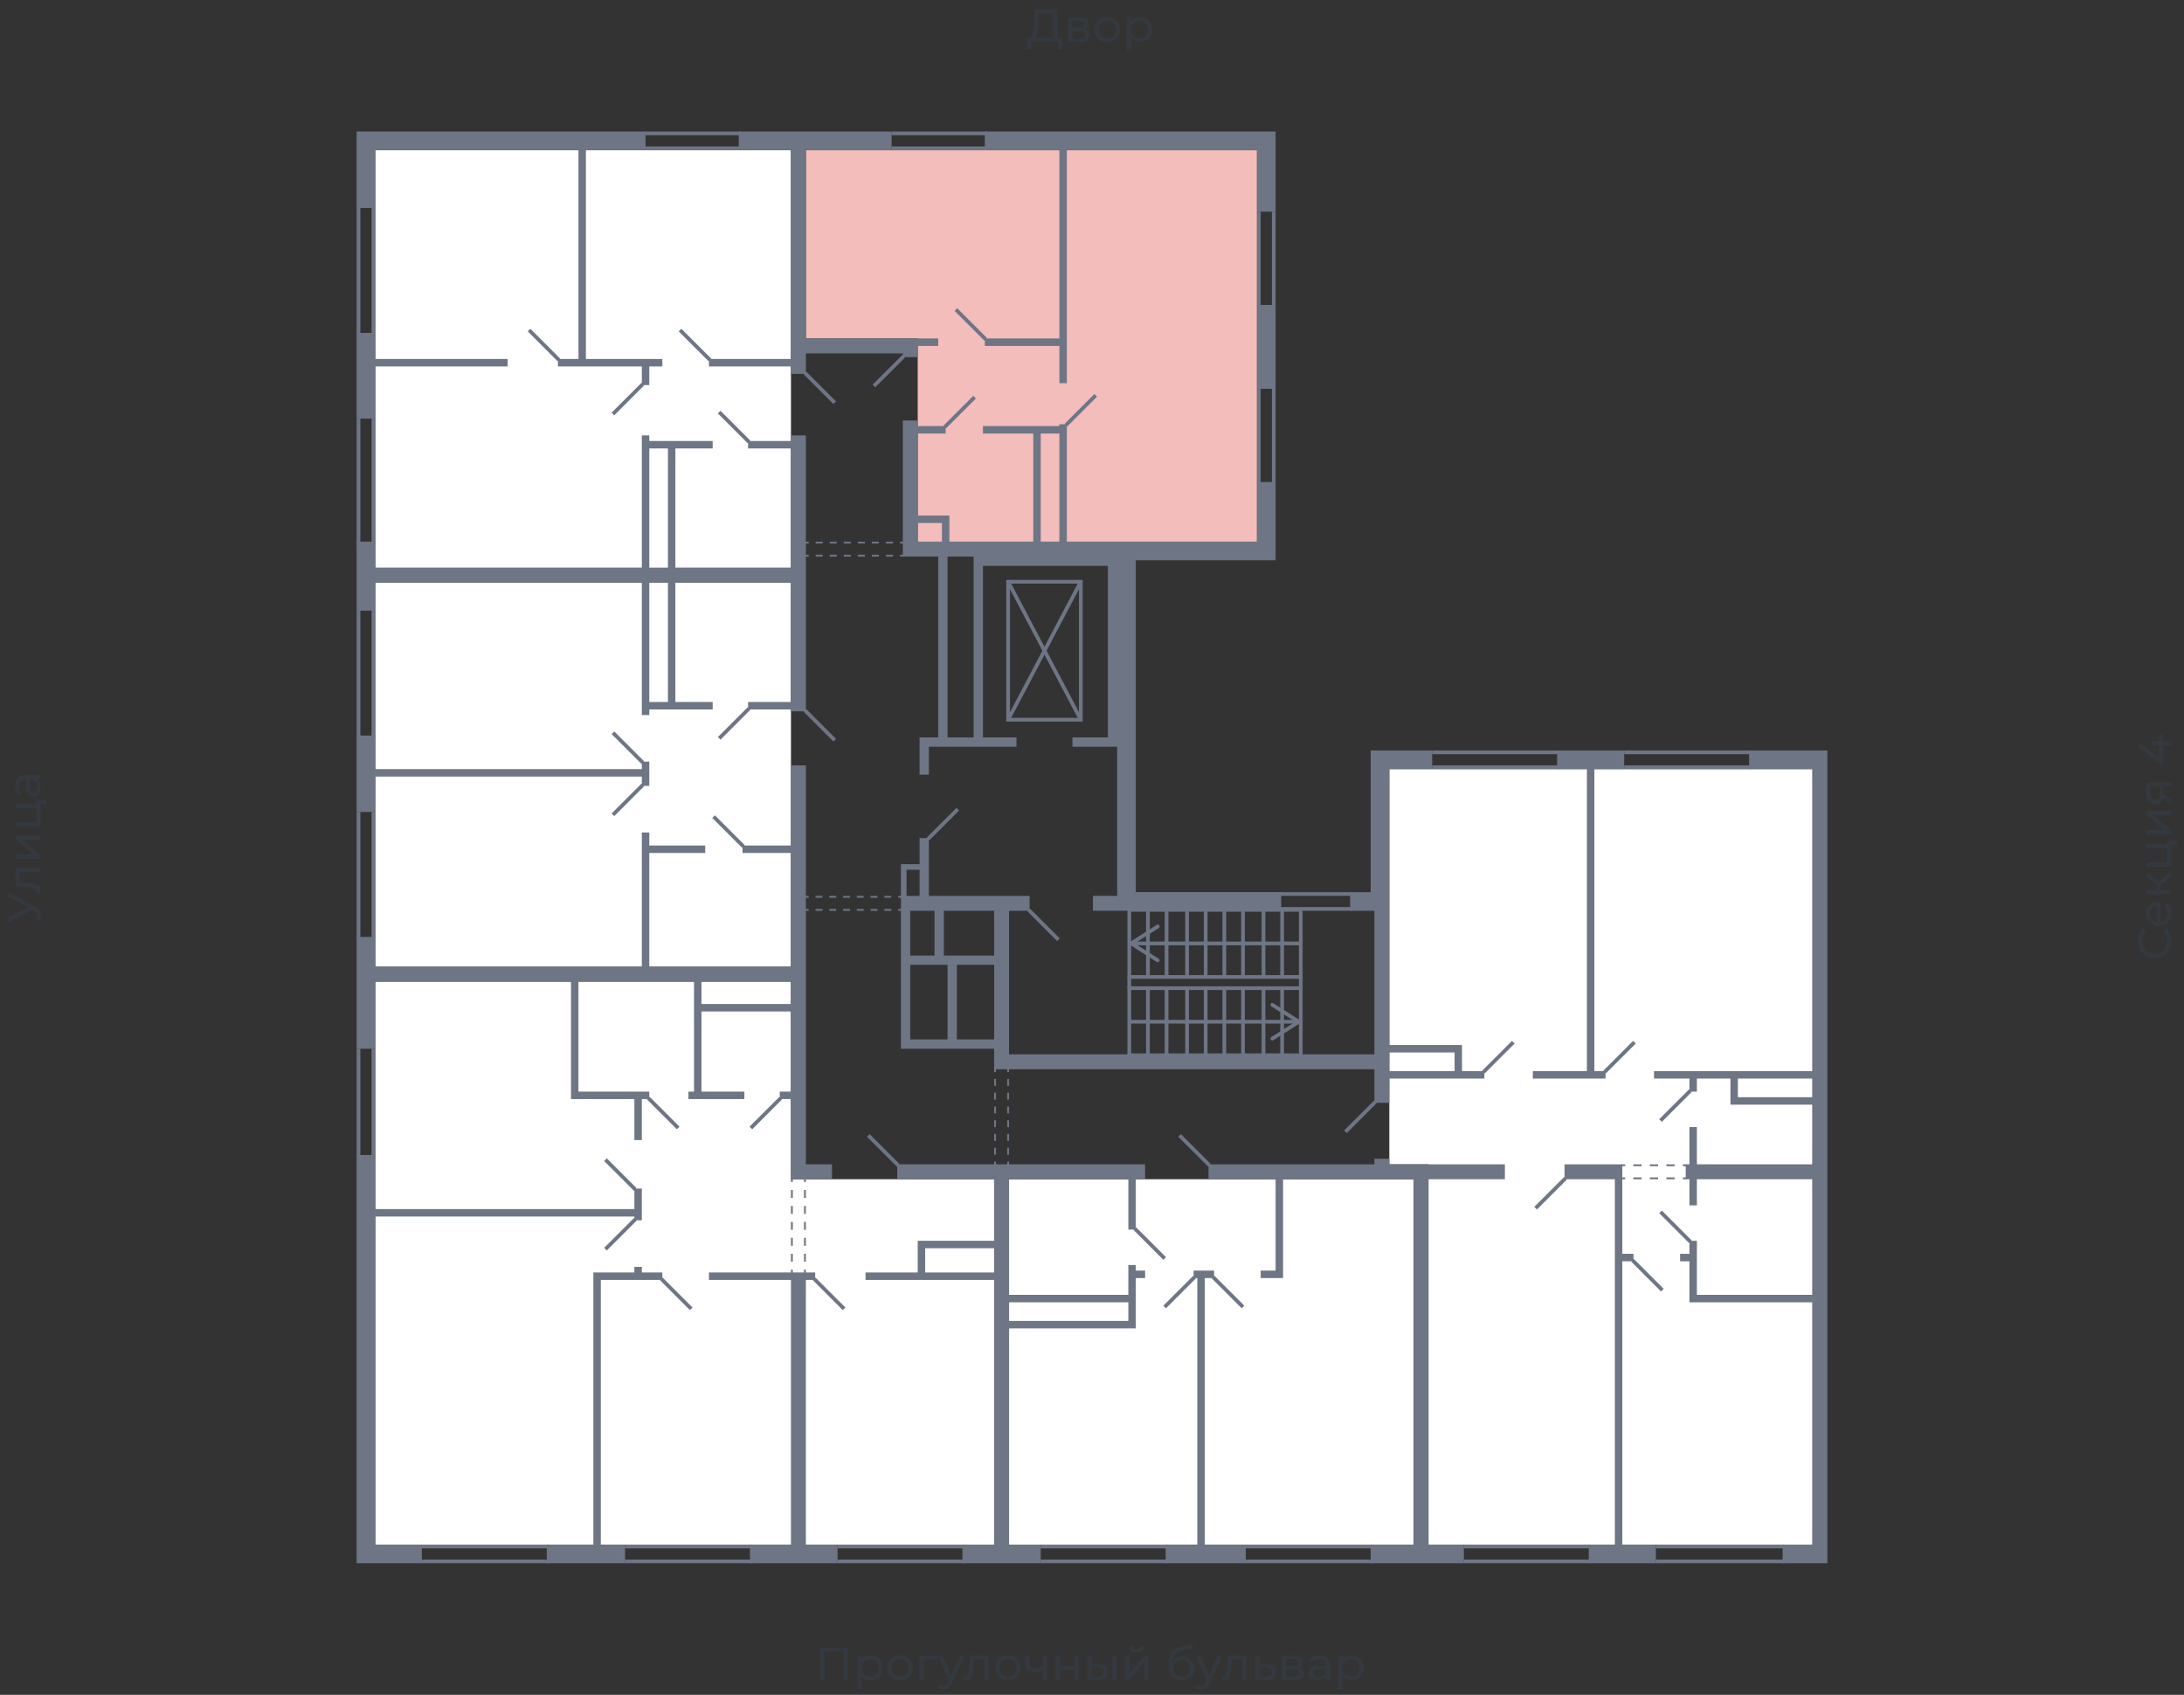 <svg xmlns="http://www.w3.org/2000/svg" width="656" height="509" viewBox="0 0 656 509">
  <rect x="0" y="0" width="656" height="509" fill="#333333" stroke="none"/>
  <title>1-2-2_5s_2-9fl</title>
  <g id="Слой_2" data-name="Слой 2">
    <g id="_1-2-2_5s_2-9fl" data-name="1-2-2_5s_2-9fl">
      <rect width="656" height="509" fill="none"/>
      <g id="hover">
        <polygon id="_1-2-2_5s_2-9fl_1" data-name="1-2-2_5s_2-9fl_1" points="417.303 230.984 544.4 230.984 544.4 463.901 429.061 463.901 429.061 349.682 417.303 349.682 417.303 230.984" fill="white"/>
        <polygon id="_1-2-2_5s_2-9fl_2" data-name="1-2-2_5s_2-9fl_2" points="303.085 354.161 345.637 354.161 424.582 354.161 424.582 463.901 303.085 463.901 303.085 354.161" fill="white"/>
        <polygon id="_1-2-2_5s_2-9fl_3" data-name="1-2-2_5s_2-9fl_3" points="298.605 354.161 298.605 463.901 112.72 463.901 112.72 294.813 237.577 294.813 237.577 354.161 298.605 354.161" fill="white"/>
        <polygon id="_1-2-2_5s_2-9fl_4" data-name="1-2-2_5s_2-9fl_4" points="112.72 290.333 237.577 290.333 237.577 229.865 237.577 174.995 112.72 174.995 112.72 290.333" fill="white"/>
        <polygon id="_1-2-2_5s_2-9fl_5" data-name="1-2-2_5s_2-9fl_5" points="112.72 170.516 237.577 170.516 237.577 131.323 237.577 45.099 112.72 45.099 112.72 170.516" fill="white"/>
        <polygon id="_1-2-2_5s_2-9fl_6" data-name="1-2-2_5s_2-9fl_6" points="377.551 162.677 377.551 45.099 242.056 45.099 242.056 101.648 275.65 101.648 275.65 162.677 377.551 162.677" fill="#F2BDBB"/>
      </g>
      <g id="o">
        <g>
          <line x1="406.105" y1="272.977" x2="384.27" y2="272.977" fill="none" stroke="#6e7584" stroke-miterlimit="10" stroke-width="1.12"/>
          <line x1="406.105" y1="268.497" x2="384.27" y2="268.497" fill="none" stroke="#6e7584" stroke-miterlimit="10" stroke-width="1.12"/>
        </g>
        <g>
          <line x1="497.368" y1="464.461" x2="536.001" y2="464.461" fill="none" stroke="#6e7584" stroke-miterlimit="10" stroke-width="1.12"/>
          <line x1="497.368" y1="468.94" x2="536.001" y2="468.94" fill="none" stroke="#6e7584" stroke-miterlimit="10" stroke-width="1.12"/>
          <line x1="439.699" y1="464.461" x2="477.772" y2="464.461" fill="none" stroke="#6e7584" stroke-miterlimit="10" stroke-width="1.12"/>
          <line x1="439.699" y1="468.94" x2="477.772" y2="468.94" fill="none" stroke="#6e7584" stroke-miterlimit="10" stroke-width="1.12"/>
          <line x1="487.85" y1="230.424" x2="525.923" y2="230.424" fill="none" stroke="#6e7584" stroke-miterlimit="10" stroke-width="1.12"/>
          <line x1="487.85" y1="225.945" x2="525.923" y2="225.945" fill="none" stroke="#6e7584" stroke-miterlimit="10" stroke-width="1.12"/>
          <line x1="430.181" y1="230.424" x2="468.254" y2="230.424" fill="none" stroke="#6e7584" stroke-miterlimit="10" stroke-width="1.12"/>
          <line x1="430.181" y1="225.945" x2="468.254" y2="225.945" fill="none" stroke="#6e7584" stroke-miterlimit="10" stroke-width="1.12"/>
          <line x1="350.676" y1="464.461" x2="312.603" y2="464.461" fill="none" stroke="#6e7584" stroke-miterlimit="10" stroke-width="1.12"/>
          <line x1="350.676" y1="468.94" x2="312.603" y2="468.94" fill="none" stroke="#6e7584" stroke-miterlimit="10" stroke-width="1.12"/>
          <line x1="412.264" y1="464.461" x2="374.191" y2="464.461" fill="none" stroke="#6e7584" stroke-miterlimit="10" stroke-width="1.12"/>
          <line x1="412.264" y1="468.94" x2="374.191" y2="468.94" fill="none" stroke="#6e7584" stroke-miterlimit="10" stroke-width="1.12"/>
          <line x1="112.16" y1="314.969" x2="112.16" y2="347.443" fill="none" stroke="#6e7584" stroke-miterlimit="10" stroke-width="1.12"/>
          <line x1="107.681" y1="314.969" x2="107.681" y2="347.443" fill="none" stroke="#6e7584" stroke-miterlimit="10" stroke-width="1.12"/>
          <line x1="187.746" y1="464.461" x2="225.819" y2="464.461" fill="none" stroke="#6e7584" stroke-miterlimit="10" stroke-width="1.12"/>
          <line x1="187.746" y1="468.94" x2="225.819" y2="468.94" fill="none" stroke="#6e7584" stroke-miterlimit="10" stroke-width="1.12"/>
          <line x1="126.717" y1="464.461" x2="164.79" y2="464.461" fill="none" stroke="#6e7584" stroke-miterlimit="10" stroke-width="1.12"/>
          <line x1="126.717" y1="468.94" x2="164.79" y2="468.94" fill="none" stroke="#6e7584" stroke-miterlimit="10" stroke-width="1.12"/>
          <line x1="289.647" y1="464.461" x2="251.574" y2="464.461" fill="none" stroke="#6e7584" stroke-miterlimit="10" stroke-width="1.12"/>
          <line x1="289.647" y1="468.94" x2="251.574" y2="468.94" fill="none" stroke="#6e7584" stroke-miterlimit="10" stroke-width="1.12"/>
          <line x1="112.16" y1="221.466" x2="112.16" y2="183.393" fill="none" stroke="#6e7584" stroke-miterlimit="10" stroke-width="1.12"/>
          <line x1="107.681" y1="221.466" x2="107.681" y2="183.393" fill="none" stroke="#6e7584" stroke-miterlimit="10" stroke-width="1.12"/>
          <line x1="112.16" y1="281.935" x2="112.16" y2="243.862" fill="none" stroke="#6e7584" stroke-miterlimit="10" stroke-width="1.12"/>
          <line x1="107.681" y1="281.935" x2="107.681" y2="243.862" fill="none" stroke="#6e7584" stroke-miterlimit="10" stroke-width="1.12"/>
          <line x1="222.46" y1="44.539" x2="193.905" y2="44.539" fill="none" stroke="#6e7584" stroke-miterlimit="10" stroke-width="1.12"/>
          <line x1="222.46" y1="40.06" x2="193.905" y2="40.06" fill="none" stroke="#6e7584" stroke-miterlimit="10" stroke-width="1.12"/>
          <line x1="112.16" y1="125.724" x2="112.16" y2="163.797" fill="none" stroke="#6e7584" stroke-miterlimit="10" stroke-width="1.12"/>
          <line x1="107.681" y1="125.724" x2="107.681" y2="163.797" fill="none" stroke="#6e7584" stroke-miterlimit="10" stroke-width="1.12"/>
          <line x1="112.16" y1="62.456" x2="112.16" y2="100.529" fill="none" stroke="#6e7584" stroke-miterlimit="10" stroke-width="1.12"/>
          <line x1="107.681" y1="62.456" x2="107.681" y2="100.529" fill="none" stroke="#6e7584" stroke-miterlimit="10" stroke-width="1.12"/>
          <line x1="378.111" y1="116.766" x2="378.111" y2="145.32" fill="none" stroke="#6e7584" stroke-miterlimit="10" stroke-width="1.12"/>
          <line x1="382.59" y1="116.766" x2="382.59" y2="145.32" fill="none" stroke="#6e7584" stroke-miterlimit="10" stroke-width="1.12"/>
          <line x1="378.111" y1="63.576" x2="378.111" y2="92.13" fill="none" stroke="#6e7584" stroke-miterlimit="10" stroke-width="1.12"/>
          <line x1="382.59" y1="63.576" x2="382.59" y2="92.13" fill="none" stroke="#6e7584" stroke-miterlimit="10" stroke-width="1.12"/>
          <line x1="267.811" y1="44.539" x2="296.366" y2="44.539" fill="none" stroke="#6e7584" stroke-miterlimit="10" stroke-width="1.12"/>
          <line x1="267.811" y1="40.06" x2="296.366" y2="40.06" fill="none" stroke="#6e7584" stroke-miterlimit="10" stroke-width="1.12"/>
        </g>
      </g>
      <g id="d">
        <g>
          <g>
            <rect x="339.198" y="296.772" width="51.51" height="20.156" fill="none" stroke="#6e7584" stroke-miterlimit="10" stroke-width="1.12"/>
            <line x1="385.109" y1="316.928" x2="385.109" y2="296.772" fill="none" stroke="#6e7584" stroke-miterlimit="10" stroke-width="1.12"/>
            <line x1="379.51" y1="316.928" x2="379.51" y2="296.772" fill="none" stroke="#6e7584" stroke-miterlimit="10" stroke-width="1.12"/>
            <line x1="373.352" y1="316.928" x2="373.352" y2="296.772" fill="none" stroke="#6e7584" stroke-miterlimit="10" stroke-width="1.12"/>
            <line x1="367.753" y1="316.928" x2="367.753" y2="296.772" fill="none" stroke="#6e7584" stroke-miterlimit="10" stroke-width="1.12"/>
            <line x1="362.154" y1="316.928" x2="362.154" y2="296.772" fill="none" stroke="#6e7584" stroke-miterlimit="10" stroke-width="1.12"/>
            <line x1="356.555" y1="316.928" x2="356.555" y2="296.772" fill="none" stroke="#6e7584" stroke-miterlimit="10" stroke-width="1.12"/>
            <line x1="350.396" y1="316.928" x2="350.396" y2="296.772" fill="none" stroke="#6e7584" stroke-miterlimit="10" stroke-width="1.12"/>
            <line x1="344.797" y1="316.928" x2="344.797" y2="296.772" fill="none" stroke="#6e7584" stroke-miterlimit="10" stroke-width="1.12"/>
            <g>
              <line x1="339.198" y1="306.85" x2="389.362" y2="306.85" fill="none" stroke="#6e7584" stroke-miterlimit="10" stroke-width="1.12"/>
              <path d="M381.708,312.225a.56.56,0,0,1,.173-.773l7.225-4.6-7.225-4.6a.56.56,0,1,1,.6-.945l7.966,5.074a.56.56,0,0,1,0,.945l-7.966,5.074a.564.564,0,0,1-.775-.172Z" fill="#6e7584"/>
            </g>
          </g>
          <g>
            <rect x="339.198" y="273.257" width="51.51" height="20.156" fill="none" stroke="#6e7584" stroke-miterlimit="10" stroke-width="1.12"/>
            <line x1="385.109" y1="293.413" x2="385.109" y2="273.257" fill="none" stroke="#6e7584" stroke-miterlimit="10" stroke-width="1.12"/>
            <line x1="379.51" y1="293.413" x2="379.51" y2="273.257" fill="none" stroke="#6e7584" stroke-miterlimit="10" stroke-width="1.12"/>
            <line x1="373.352" y1="293.413" x2="373.352" y2="273.257" fill="none" stroke="#6e7584" stroke-miterlimit="10" stroke-width="1.12"/>
            <line x1="367.753" y1="293.413" x2="367.753" y2="273.257" fill="none" stroke="#6e7584" stroke-miterlimit="10" stroke-width="1.12"/>
            <line x1="362.154" y1="293.413" x2="362.154" y2="273.257" fill="none" stroke="#6e7584" stroke-miterlimit="10" stroke-width="1.12"/>
            <line x1="356.555" y1="293.413" x2="356.555" y2="273.257" fill="none" stroke="#6e7584" stroke-miterlimit="10" stroke-width="1.12"/>
            <line x1="350.396" y1="293.413" x2="350.396" y2="273.257" fill="none" stroke="#6e7584" stroke-miterlimit="10" stroke-width="1.12"/>
            <line x1="344.797" y1="293.413" x2="344.797" y2="273.257" fill="none" stroke="#6e7584" stroke-miterlimit="10" stroke-width="1.12"/>
            <g>
              <line x1="340.544" y1="283.335" x2="390.708" y2="283.335" fill="none" stroke="#6e7584" stroke-miterlimit="10" stroke-width="1.12"/>
              <path d="M348.2,288.709a.561.561,0,0,0-.173-.773l-7.225-4.6,7.225-4.6a.56.56,0,1,0-.6-.945l-7.967,5.074a.56.56,0,0,0,0,.945l7.967,5.074a.56.56,0,0,0,.774-.172Z" fill="#6e7584"/>
            </g>
          </g>
          <line x1="339.198" y1="296.772" x2="339.198" y2="293.413" fill="none" stroke="#6e7584" stroke-miterlimit="10" stroke-width="1.12"/>
          <line x1="390.708" y1="296.772" x2="390.708" y2="293.413" fill="none" stroke="#6e7584" stroke-miterlimit="10" stroke-width="1.12"/>
          <rect x="302.805" y="174.715" width="21.836" height="41.432" fill="none" stroke="#6e7584" stroke-miterlimit="10" stroke-width="1.12"/>
          <line x1="302.805" y1="216.147" x2="324.641" y2="174.715" fill="none" stroke="#6e7584" stroke-miterlimit="10" stroke-width="1.12"/>
          <line x1="302.805" y1="174.715" x2="324.641" y2="216.147" fill="none" stroke="#6e7584" stroke-miterlimit="10" stroke-width="1.12"/>
          <g>
            <line x1="241.776" y1="269.337" x2="242.896" y2="269.337" fill="none" stroke="#6e7584" stroke-miterlimit="10" stroke-width="0.56"/>
            <line x1="244.963" y1="269.337" x2="268.737" y2="269.337" fill="none" stroke="#6e7584" stroke-miterlimit="10" stroke-width="0.56" stroke-dasharray="2.067 2.067"/>
            <line x1="269.771" y1="269.337" x2="270.891" y2="269.337" fill="none" stroke="#6e7584" stroke-miterlimit="10" stroke-width="0.56"/>
          </g>
          <g>
            <line x1="241.776" y1="273.257" x2="242.896" y2="273.257" fill="none" stroke="#6e7584" stroke-miterlimit="10" stroke-width="0.56"/>
            <line x1="244.963" y1="273.257" x2="268.737" y2="273.257" fill="none" stroke="#6e7584" stroke-miterlimit="10" stroke-width="0.56" stroke-dasharray="2.067 2.067"/>
            <line x1="269.771" y1="273.257" x2="270.891" y2="273.257" fill="none" stroke="#6e7584" stroke-miterlimit="10" stroke-width="0.56"/>
          </g>
          <g>
            <line x1="298.885" y1="349.962" x2="298.885" y2="348.842" fill="none" stroke="#6e7584" stroke-miterlimit="10" stroke-width="0.56"/>
            <line x1="298.885" y1="346.775" x2="298.885" y2="323.001" fill="none" stroke="#6e7584" stroke-miterlimit="10" stroke-width="0.56" stroke-dasharray="2.067 2.067"/>
            <line x1="298.885" y1="321.967" x2="298.885" y2="320.848" fill="none" stroke="#6e7584" stroke-miterlimit="10" stroke-width="0.56"/>
          </g>
          <g>
            <line x1="302.805" y1="349.962" x2="302.805" y2="348.842" fill="none" stroke="#6e7584" stroke-miterlimit="10" stroke-width="0.56"/>
            <line x1="302.805" y1="346.775" x2="302.805" y2="323.001" fill="none" stroke="#6e7584" stroke-miterlimit="10" stroke-width="0.56" stroke-dasharray="2.067 2.067"/>
            <line x1="302.805" y1="321.967" x2="302.805" y2="320.848" fill="none" stroke="#6e7584" stroke-miterlimit="10" stroke-width="0.56"/>
          </g>
          <g>
            <line x1="241.776" y1="162.957" x2="242.896" y2="162.957" fill="none" stroke="#6e7584" stroke-miterlimit="10" stroke-width="0.56"/>
            <line x1="245.006" y1="162.957" x2="269.276" y2="162.957" fill="none" stroke="#6e7584" stroke-miterlimit="10" stroke-width="0.56" stroke-dasharray="2.11 2.11"/>
            <line x1="270.331" y1="162.957" x2="271.451" y2="162.957" fill="none" stroke="#6e7584" stroke-miterlimit="10" stroke-width="0.56"/>
          </g>
          <g>
            <line x1="241.776" y1="166.876" x2="242.896" y2="166.876" fill="none" stroke="#6e7584" stroke-miterlimit="10" stroke-width="0.56"/>
            <line x1="245.006" y1="166.876" x2="269.276" y2="166.876" fill="none" stroke="#6e7584" stroke-miterlimit="10" stroke-width="0.56" stroke-dasharray="2.11 2.11"/>
            <line x1="270.331" y1="166.876" x2="271.451" y2="166.876" fill="none" stroke="#6e7584" stroke-miterlimit="10" stroke-width="0.56"/>
          </g>
          <line x1="308.964" y1="273.257" x2="317.922" y2="282.215" fill="none" stroke="#6e7584" stroke-miterlimit="10" stroke-width="1.12"/>
          <line x1="287.687" y1="243.022" x2="278.729" y2="251.98" fill="none" stroke="#6e7584" stroke-miterlimit="10" stroke-width="1.12"/>
        </g>
        <g>
          <line x1="470.214" y1="353.882" x2="461.255" y2="362.84" fill="none" stroke="#6e7584" stroke-miterlimit="10" stroke-width="1.12"/>
          <line x1="490.37" y1="378.517" x2="499.328" y2="387.475" fill="none" stroke="#6e7584" stroke-miterlimit="10" stroke-width="1.12"/>
          <line x1="481.971" y1="321.967" x2="490.93" y2="313.009" fill="none" stroke="#6e7584" stroke-miterlimit="10" stroke-width="1.12"/>
          <line x1="445.578" y1="321.967" x2="454.536" y2="313.009" fill="none" stroke="#6e7584" stroke-miterlimit="10" stroke-width="1.12"/>
          <line x1="498.768" y1="336.525" x2="507.727" y2="327.566" fill="none" stroke="#6e7584" stroke-miterlimit="10" stroke-width="1.12"/>
          <line x1="498.768" y1="363.96" x2="507.727" y2="372.918" fill="none" stroke="#6e7584" stroke-miterlimit="10" stroke-width="1.12"/>
          <line x1="413.104" y1="330.926" x2="404.146" y2="339.884" fill="none" stroke="#6e7584" stroke-miterlimit="10" stroke-width="1.12"/>
          <g>
            <line x1="487.01" y1="349.962" x2="488.13" y2="349.962" fill="none" stroke="#6e7584" stroke-miterlimit="10" stroke-width="0.56"/>
            <line x1="490.61" y1="349.962" x2="504.247" y2="349.962" fill="none" stroke="#6e7584" stroke-miterlimit="10" stroke-width="0.56" stroke-dasharray="2.48 2.48"/>
            <line x1="505.487" y1="349.962" x2="506.607" y2="349.962" fill="none" stroke="#6e7584" stroke-miterlimit="10" stroke-width="0.56"/>
          </g>
          <g>
            <line x1="487.01" y1="353.882" x2="488.13" y2="353.882" fill="none" stroke="#6e7584" stroke-miterlimit="10" stroke-width="0.56"/>
            <line x1="490.61" y1="353.882" x2="504.247" y2="353.882" fill="none" stroke="#6e7584" stroke-miterlimit="10" stroke-width="0.56" stroke-dasharray="2.48 2.48"/>
            <line x1="505.487" y1="353.882" x2="506.607" y2="353.882" fill="none" stroke="#6e7584" stroke-miterlimit="10" stroke-width="0.56"/>
          </g>
          <line x1="349.836" y1="377.957" x2="340.878" y2="368.999" fill="none" stroke="#6e7584" stroke-miterlimit="10" stroke-width="1.12"/>
          <line x1="373.352" y1="392.514" x2="364.393" y2="383.556" fill="none" stroke="#6e7584" stroke-miterlimit="10" stroke-width="1.12"/>
          <line x1="354.315" y1="341.004" x2="363.273" y2="349.962" fill="none" stroke="#6e7584" stroke-miterlimit="10" stroke-width="1.12"/>
          <line x1="358.794" y1="383.556" x2="349.836" y2="392.514" fill="none" stroke="#6e7584" stroke-miterlimit="10" stroke-width="1.12"/>
          <line x1="207.622" y1="393.074" x2="198.664" y2="384.116" fill="none" stroke="#6e7584" stroke-miterlimit="10" stroke-width="1.12"/>
          <line x1="203.703" y1="338.764" x2="194.745" y2="329.806" fill="none" stroke="#6e7584" stroke-miterlimit="10" stroke-width="1.12"/>
          <line x1="225.539" y1="338.764" x2="234.497" y2="329.806" fill="none" stroke="#6e7584" stroke-miterlimit="10" stroke-width="1.12"/>
          <line x1="190.826" y1="366.199" x2="181.867" y2="375.158" fill="none" stroke="#6e7584" stroke-miterlimit="10" stroke-width="1.12"/>
          <line x1="190.826" y1="357.241" x2="181.867" y2="348.283" fill="none" stroke="#6e7584" stroke-miterlimit="10" stroke-width="1.12"/>
          <line x1="269.771" y1="349.962" x2="260.812" y2="341.004" fill="none" stroke="#6e7584" stroke-miterlimit="10" stroke-width="1.12"/>
          <line x1="244.576" y1="384.116" x2="253.534" y2="393.074" fill="none" stroke="#6e7584" stroke-miterlimit="10" stroke-width="1.12"/>
          <g>
            <line x1="237.857" y1="382.436" x2="237.857" y2="381.316" fill="none" stroke="#6e7584" stroke-miterlimit="10" stroke-width="0.56"/>
            <line x1="237.857" y1="378.924" x2="237.857" y2="356.197" fill="none" stroke="#6e7584" stroke-miterlimit="10" stroke-width="0.56" stroke-dasharray="2.392 2.392"/>
            <line x1="237.857" y1="355.001" x2="237.857" y2="353.882" fill="none" stroke="#6e7584" stroke-miterlimit="10" stroke-width="0.56"/>
          </g>
          <g>
            <line x1="241.776" y1="382.436" x2="241.776" y2="381.316" fill="none" stroke="#6e7584" stroke-miterlimit="10" stroke-width="0.56"/>
            <line x1="241.776" y1="378.924" x2="241.776" y2="356.197" fill="none" stroke="#6e7584" stroke-miterlimit="10" stroke-width="0.56" stroke-dasharray="2.392 2.392"/>
            <line x1="241.776" y1="355.001" x2="241.776" y2="353.882" fill="none" stroke="#6e7584" stroke-miterlimit="10" stroke-width="0.56"/>
          </g>
          <line x1="216.021" y1="221.746" x2="224.979" y2="212.788" fill="none" stroke="#6e7584" stroke-miterlimit="10" stroke-width="1.12"/>
          <line x1="214.341" y1="245.262" x2="223.299" y2="254.22" fill="none" stroke="#6e7584" stroke-miterlimit="10" stroke-width="1.12"/>
          <line x1="184.107" y1="244.702" x2="193.065" y2="235.743" fill="none" stroke="#6e7584" stroke-miterlimit="10" stroke-width="1.12"/>
          <line x1="250.734" y1="222.306" x2="241.776" y2="213.348" fill="none" stroke="#6e7584" stroke-miterlimit="10" stroke-width="1.12"/>
          <line x1="193.065" y1="229.025" x2="184.107" y2="220.066" fill="none" stroke="#6e7584" stroke-miterlimit="10" stroke-width="1.12"/>
          <line x1="216.021" y1="123.764" x2="224.979" y2="132.723" fill="none" stroke="#6e7584" stroke-miterlimit="10" stroke-width="1.12"/>
          <line x1="204.263" y1="99.129" x2="213.221" y2="108.087" fill="none" stroke="#6e7584" stroke-miterlimit="10" stroke-width="1.12"/>
          <line x1="158.911" y1="99.129" x2="167.87" y2="108.087" fill="none" stroke="#6e7584" stroke-miterlimit="10" stroke-width="1.12"/>
          <line x1="250.734" y1="120.965" x2="241.776" y2="112.007" fill="none" stroke="#6e7584" stroke-miterlimit="10" stroke-width="1.12"/>
          <line x1="193.065" y1="115.366" x2="184.107" y2="124.324" fill="none" stroke="#6e7584" stroke-miterlimit="10" stroke-width="1.12"/>
          <line x1="292.727" y1="119.285" x2="283.768" y2="128.243" fill="none" stroke="#6e7584" stroke-miterlimit="10" stroke-width="1.12"/>
          <line x1="329.12" y1="118.725" x2="320.161" y2="127.684" fill="none" stroke="#6e7584" stroke-miterlimit="10" stroke-width="1.12"/>
          <line x1="287.128" y1="92.97" x2="296.086" y2="101.928" fill="none" stroke="#6e7584" stroke-miterlimit="10" stroke-width="1.12"/>
          <line x1="262.492" y1="115.926" x2="271.451" y2="106.967" fill="none" stroke="#6e7584" stroke-miterlimit="10" stroke-width="1.12"/>
        </g>
      </g>
      <g id="s">
        <g>
          <path d="M412.824,273.536v43.112H303.085V273.536h6.158v-4.479H279.009V251.7h-2.8v7.838h-5.6v55.43h27.994v6.159H412.824v10.078H417.3v-7.279h28.555v-2.239h-6.719v-7.839H417.3V230.984h12.878v-5.6H411.7v42.553h-6.158v5.6h7.278Zm-132.135,0v13.438H273.41V273.536Zm-8.4-12.317h3.92v7.838h-3.92Zm12.318,50.95h-11.2v-22.4h11.2Zm14,0h-11.2v-22.4h11.2Zm0-25.195H283.488V273.536h15.117Zm118.7,29.115h19.6v5.6H417.3Z" fill="#6e7584"/>
          <path d="M525.363,225.385v5.6H544.4v90.7H496.809v2.239h10.638v3.919h2.239v-3.919h10.078v7.839H544.4v17.916H509.686v-11.2h-2.239v11.2h-1.12v4.479h1.12V362h2.239v-7.839H544.4v34.714H509.686V372.638h-2.239v3.919h-2.8v2.24h2.8v12.318H544.4V463.9h-8.959v5.6h13.438V225.385ZM544.4,329.526H522v-5.6h22.4Z" fill="#6e7584"/>
          <polygon points="482.251 321.688 478.892 321.688 478.892 230.984 487.85 230.984 487.85 225.385 467.694 225.385 467.694 230.984 476.652 230.984 476.652 321.688 460.415 321.688 460.415 323.927 482.251 323.927 482.251 321.688" fill="#6e7584"/>
          <polygon points="487.29 378.797 490.65 378.797 490.65 376.557 487.29 376.557 487.29 354.161 487.29 349.682 469.934 349.682 469.934 354.161 485.051 354.161 485.051 463.901 477.212 463.901 477.212 469.5 497.368 469.5 497.368 463.901 487.29 463.901 487.29 378.797" fill="#6e7584"/>
          <polygon points="417.303 349.682 417.303 348.003 412.824 348.003 412.824 349.682 362.993 349.682 362.993 354.161 383.15 354.161 383.15 381.596 378.671 381.596 378.671 383.836 385.389 383.836 385.389 381.596 385.389 354.161 412.824 354.161 424.582 354.161 424.582 463.901 411.704 463.901 411.704 469.5 424.582 469.5 429.061 469.5 439.699 469.5 439.699 463.901 429.061 463.901 429.061 354.161 452.017 354.161 452.017 349.682 429.061 349.682 417.303 349.682" fill="#6e7584"/>
          <polygon points="361.874 383.836 364.673 383.836 364.673 381.596 358.514 381.596 358.514 383.836 359.634 383.836 359.634 463.901 350.116 463.901 350.116 469.5 374.191 469.5 374.191 463.901 361.874 463.901 361.874 383.836" fill="#6e7584"/>
          <polygon points="112.72 365.359 190.546 365.359 190.546 366.479 192.785 366.479 192.785 356.961 190.546 356.961 190.546 363.12 112.72 363.12 112.72 346.883 107.121 346.883 107.121 463.901 107.121 469.5 126.717 469.5 126.717 463.901 112.72 463.901 112.72 365.359" fill="#6e7584"/>
          <polygon points="242.056 384.396 244.855 384.396 244.855 382.156 242.056 382.156 237.577 382.156 212.941 382.156 212.941 384.396 237.577 384.396 237.577 463.901 225.259 463.901 225.259 469.5 251.574 469.5 251.574 463.901 242.056 463.901 242.056 384.396" fill="#6e7584"/>
          <path d="M298.605,349.682H269.491v4.479h29.114v18.477H275.65v9.518H259.973v2.24h38.632V463.9h-9.518v5.6H312.6v-5.6h-9.518V398.953h38.073V383.836h2.8V381.6h-2.8v-1.679h-2.24v8.958H303.085V354.161h35.833v15.118h2.24V354.161h2.8v-4.479H298.605Zm0,32.474H277.889v-7.278h20.716Zm40.313,8.959v5.6H303.085v-5.6Z" fill="#6e7584"/>
          <path d="M206.783,327.846v2.24h16.8v-2.24H210.7V303.771h26.875v24.075h-3.36v2.24h3.36v24.075H249.9v-4.479h-7.839V229.865h-4.479V253.94H223.02v2.24h14.557v34.153H195.025V256.18h16.8v-2.24h-16.8v-3.919h-2.24v40.312H112.72v-8.958h-5.6v33.594h5.6V294.813h58.789v35.273h19.037V342.4h2.239V330.086h2.24v-2.24H173.749V294.813h34.713v33.033Zm3.919-33.033h26.875v6.718H210.7Z" fill="#6e7584"/>
          <polygon points="192.785 380.477 190.546 380.477 190.546 382.156 180.467 382.156 178.228 382.156 178.228 463.901 164.23 463.901 164.23 469.5 187.746 469.5 187.746 463.901 180.467 463.901 180.467 384.396 198.944 384.396 198.944 382.156 192.785 382.156 192.785 380.477" fill="#6e7584"/>
          <path d="M112.72,175h80.065v39.752h2.24v-1.679h19.036v-2.24h-11.2V175h34.714v35.833H224.7v2.24h12.878v.56h4.479V130.763h-4.479v1.68H224.7v2.239h12.878v35.834H202.863V134.682h11.2v-2.239H195.025v-1.68h-2.24v39.753H112.72v-7.839h-5.6v20.716h5.6Zm82.305-40.313h5.6v35.834h-5.6Zm0,40.313h5.6v35.833h-5.6Z" fill="#6e7584"/>
          <polygon points="112.72 233.224 192.785 233.224 192.785 236.023 195.025 236.023 195.025 228.745 192.785 228.745 192.785 230.984 112.72 230.984 112.72 220.906 107.121 220.906 107.121 243.862 112.72 243.862 112.72 233.224" fill="#6e7584"/>
          <polygon points="237.577 112.286 242.056 112.286 242.056 106.128 271.171 106.128 271.171 107.247 275.65 107.247 275.65 103.888 281.809 103.888 281.809 101.648 275.65 101.648 271.171 101.648 242.056 101.648 242.056 45.099 267.811 45.099 267.811 39.5 242.056 39.5 237.577 39.5 221.9 39.5 221.9 45.099 237.577 45.099 237.577 101.648 237.577 106.128 237.577 107.807 212.941 107.807 212.941 110.047 237.577 110.047 237.577 112.286" fill="#6e7584"/>
          <polygon points="112.72 110.047 152.473 110.047 152.473 107.807 112.72 107.807 112.72 99.969 107.121 99.969 107.121 125.724 112.72 125.724 112.72 110.047" fill="#6e7584"/>
          <polygon points="112.72 45.099 173.749 45.099 173.749 107.807 167.59 107.807 167.59 110.047 192.785 110.047 192.785 115.646 195.025 115.646 195.025 110.047 198.944 110.047 198.944 107.807 175.988 107.807 175.988 45.099 193.905 45.099 193.905 39.5 107.121 39.5 107.121 45.099 107.121 62.456 112.72 62.456 112.72 45.099" fill="#6e7584"/>
          <rect x="377.551" y="91.57" width="5.599" height="25.195" fill="#6e7584"/>
          <path d="M284.048,130.2v-2.239h-8.4v-1.68h-4.479v40.872h10.638v54.31h-5.6v11.2h2.8v-8.4h26.315v-2.8H295.246v-51.51h37.513v51.51H322.121v2.8h13.438v44.791H328.28v4.479h56.549v-5.6H341.158V168.276H383.15V144.76h-5.6v17.917h-57.11V127.4H318.2v.56H295.246V130.2h15.117v32.474H285.168v-7.838H275.65V130.2Zm28.555,0h5.6v32.474h-5.6Zm-28,36.953h7.839v54.31h-7.839Zm-1.68-10.078v5.6H275.65v-5.6Z" fill="#6e7584"/>
          <polygon points="318.202 115.086 320.441 115.086 320.441 45.099 377.551 45.099 377.551 63.576 383.15 63.576 383.15 45.099 383.15 39.5 295.806 39.5 295.806 45.099 318.202 45.099 318.202 101.648 295.806 101.648 295.806 103.888 318.202 103.888 318.202 115.086" fill="#6e7584"/>
        </g>
      </g>
      <g id="t" opacity="0.4">
        <g>
          <path d="M254.708,494.809v9.8h-1.372v-8.582h-5.684v8.582h-1.386v-9.8Z" fill="#34424f"/>
          <path d="M263.4,497.6a3.433,3.433,0,0,1,1.337,1.33,4.29,4.29,0,0,1,0,3.955,3.411,3.411,0,0,1-1.337,1.337,3.894,3.894,0,0,1-1.932.476,3.443,3.443,0,0,1-1.463-.308,3.034,3.034,0,0,1-1.127-.9v3.836h-1.344V497.189h1.288v1.176a2.857,2.857,0,0,1,1.134-.931,3.578,3.578,0,0,1,1.512-.315A3.9,3.9,0,0,1,263.4,497.6Zm-.763,5.593a2.378,2.378,0,0,0,.9-.924,3,3,0,0,0,0-2.73,2.326,2.326,0,0,0-.9-.917,2.545,2.545,0,0,0-1.281-.323,2.481,2.481,0,0,0-1.267.33,2.379,2.379,0,0,0-.9.917,2.736,2.736,0,0,0-.329,1.358,2.815,2.815,0,0,0,.322,1.365,2.3,2.3,0,0,0,.9.924,2.645,2.645,0,0,0,2.555,0Z" fill="#34424f"/>
          <path d="M268.358,504.2a3.553,3.553,0,0,1-1.379-1.351,4.086,4.086,0,0,1,0-3.906,3.5,3.5,0,0,1,1.379-1.344,4.318,4.318,0,0,1,3.969,0,3.524,3.524,0,0,1,1.372,1.344,4.086,4.086,0,0,1,0,3.906,3.576,3.576,0,0,1-1.372,1.351,4.264,4.264,0,0,1-3.969,0Zm3.269-1.015a2.327,2.327,0,0,0,.889-.924,3.054,3.054,0,0,0,0-2.73,2.277,2.277,0,0,0-.889-.917,2.7,2.7,0,0,0-2.562,0,2.319,2.319,0,0,0-.9.917,3,3,0,0,0,0,2.73,2.371,2.371,0,0,0,.9.924,2.658,2.658,0,0,0,2.562,0Z" fill="#34424f"/>
          <path d="M281.6,498.365h-4.117v6.244h-1.344v-7.42H281.6Z" fill="#34424f"/>
          <path d="M289.637,497.189l-3.6,8.162a3.684,3.684,0,0,1-1.114,1.6,2.539,2.539,0,0,1-1.532.462,3.261,3.261,0,0,1-1.058-.175,2.178,2.178,0,0,1-.847-.511l.574-1.008a1.873,1.873,0,0,0,1.331.546,1.28,1.28,0,0,0,.818-.26,2.2,2.2,0,0,0,.6-.888l.237-.518-3.275-7.406h1.4l2.59,5.936,2.562-5.936Z" fill="#34424f"/>
          <path d="M296.987,497.189v7.42h-1.344v-6.244h-3.192l-.084,1.652a17.748,17.748,0,0,1-.266,2.5,3.944,3.944,0,0,1-.644,1.6,1.467,1.467,0,0,1-1.246.6,3.176,3.176,0,0,1-.826-.126l.084-1.135a1.442,1.442,0,0,0,.336.042.909.909,0,0,0,.84-.489,3.09,3.09,0,0,0,.364-1.162q.084-.672.154-1.918l.126-2.744Z" fill="#34424f"/>
          <path d="M300.781,504.2a3.553,3.553,0,0,1-1.379-1.351,4.086,4.086,0,0,1,0-3.906,3.5,3.5,0,0,1,1.379-1.344,4.071,4.071,0,0,1,1.988-.483,4.03,4.03,0,0,1,1.981.483,3.517,3.517,0,0,1,1.372,1.344,4.086,4.086,0,0,1,0,3.906,3.569,3.569,0,0,1-1.372,1.351,3.981,3.981,0,0,1-1.981.49A4.021,4.021,0,0,1,300.781,504.2Zm3.269-1.015a2.327,2.327,0,0,0,.889-.924,3.054,3.054,0,0,0,0-2.73,2.277,2.277,0,0,0-.889-.917,2.7,2.7,0,0,0-2.562,0,2.319,2.319,0,0,0-.9.917,3,3,0,0,0,0,2.73,2.371,2.371,0,0,0,.9.924,2.658,2.658,0,0,0,2.562,0Z" fill="#34424f"/>
          <path d="M314.487,497.189v7.42h-1.344v-3a5.646,5.646,0,0,1-2.394.56,3.21,3.21,0,0,1-2.142-.644,2.4,2.4,0,0,1-.756-1.932v-2.408H309.2v2.324a1.408,1.408,0,0,0,.483,1.162,2.091,2.091,0,0,0,1.351.392,5.352,5.352,0,0,0,2.114-.49v-3.388Z" fill="#34424f"/>
          <path d="M317.091,497.189h1.344v3.15h4.228v-3.15h1.344v7.42h-1.344V501.5h-4.228v3.109h-1.344Z" fill="#34424f"/>
          <path d="M332.113,500.353a2.207,2.207,0,0,1,.742,1.778,2.25,2.25,0,0,1-.805,1.855,3.536,3.536,0,0,1-2.3.637l-3.122-.014v-7.42h1.344V499.7l2,.013A3.281,3.281,0,0,1,332.113,500.353Zm-1.085,2.884a1.355,1.355,0,0,0,.469-1.12,1.226,1.226,0,0,0-.462-1.064,2.415,2.415,0,0,0-1.386-.35l-1.68-.028v2.911l1.68.015A2.109,2.109,0,0,0,331.028,503.237Zm2.933-6.048h1.344v7.42h-1.344Z" fill="#34424f"/>
          <path d="M337.922,497.189h1.345v5.4l4.549-5.4h1.219v7.42H343.69v-5.4l-4.535,5.4h-1.233Zm1.863-1.463a1.83,1.83,0,0,1-.588-1.435h.909a1.126,1.126,0,0,0,.357.833,1.309,1.309,0,0,0,.917.315,1.337,1.337,0,0,0,.925-.315,1.109,1.109,0,0,0,.363-.833h.938a1.809,1.809,0,0,1-.6,1.435,2.414,2.414,0,0,1-1.609.5A2.382,2.382,0,0,1,339.785,495.726Z" fill="#34424f"/>
          <path d="M357.033,497.9a3.269,3.269,0,0,1,1.266,1.281,3.776,3.776,0,0,1,.455,1.869,3.728,3.728,0,0,1-.483,1.911,3.329,3.329,0,0,1-1.357,1.3,4.213,4.213,0,0,1-2,.462,3.51,3.51,0,0,1-2.918-1.3,5.723,5.723,0,0,1-1.029-3.647,5.991,5.991,0,0,1,.938-3.577,4.571,4.571,0,0,1,2.869-1.715l3.389-.756.2,1.231-3.121.673a4.078,4.078,0,0,0-2.171,1.092,3.516,3.516,0,0,0-.812,2.212,3.255,3.255,0,0,1,1.233-1.106,3.627,3.627,0,0,1,1.694-.392A3.674,3.674,0,0,1,357.033,497.9Zm-.82,5.376a2.261,2.261,0,0,0,.862-.889,2.671,2.671,0,0,0,.307-1.295,2.444,2.444,0,1,0-4.885,0,2.62,2.62,0,0,0,.315,1.295,2.28,2.28,0,0,0,.875.889,2.638,2.638,0,0,0,2.526,0Z" fill="#34424f"/>
          <path d="M367.084,497.189l-3.6,8.162a3.675,3.675,0,0,1-1.113,1.6,2.54,2.54,0,0,1-1.533.462,3.259,3.259,0,0,1-1.057-.175,2.171,2.171,0,0,1-.847-.511l.574-1.008a1.872,1.872,0,0,0,1.33.546,1.28,1.28,0,0,0,.819-.26,2.2,2.2,0,0,0,.6-.888l.238-.518-3.276-7.406h1.4l2.59,5.936,2.562-5.936Z" fill="#34424f"/>
          <path d="M374.434,497.189v7.42H373.09v-6.244H369.9l-.084,1.652a17.454,17.454,0,0,1-.266,2.5,3.93,3.93,0,0,1-.644,1.6,1.467,1.467,0,0,1-1.246.6,3.182,3.182,0,0,1-.826-.126l.084-1.135a1.448,1.448,0,0,0,.336.042.909.909,0,0,0,.84-.489,3.09,3.09,0,0,0,.364-1.162q.084-.672.154-1.918l.126-2.744Z" fill="#34424f"/>
          <path d="M382.625,500.353a2.207,2.207,0,0,1,.741,1.778,2.249,2.249,0,0,1-.8,1.855,3.539,3.539,0,0,1-2.3.637l-3.22-.014v-7.42h1.344V499.7l2.086.013A3.309,3.309,0,0,1,382.625,500.353Zm-1.1,2.884a1.352,1.352,0,0,0,.469-1.12,1.237,1.237,0,0,0-.454-1.064,2.414,2.414,0,0,0-1.394-.35l-1.764-.028v2.911l1.764.015A2.107,2.107,0,0,0,381.525,503.237Z" fill="#34424f"/>
          <path d="M391.584,502.565a1.756,1.756,0,0,1-.735,1.512,3.725,3.725,0,0,1-2.191.532h-3.57v-7.42h3.444a3.671,3.671,0,0,1,2.058.5,1.6,1.6,0,0,1,.742,1.407,1.661,1.661,0,0,1-.315,1.015,1.957,1.957,0,0,1-.875.651A1.708,1.708,0,0,1,391.584,502.565Zm-5.18-2.184h2.016a2.028,2.028,0,0,0,1.169-.28.929.929,0,0,0,.4-.812q0-1.063-1.568-1.064H386.4Zm3.416,2.926a.909.909,0,0,0,.42-.826.988.988,0,0,0-.385-.855,2.085,2.085,0,0,0-1.211-.279H386.4v2.226h2.156A2.392,2.392,0,0,0,389.82,503.307Z" fill="#34424f"/>
          <path d="M398.689,497.875a2.916,2.916,0,0,1,.819,2.253v4.481h-1.274v-.981a2.116,2.116,0,0,1-.959.791,3.639,3.639,0,0,1-1.477.274,3.088,3.088,0,0,1-2-.6,2.068,2.068,0,0,1-.034-3.157,3.518,3.518,0,0,1,2.267-.6h2.129v-.266a1.715,1.715,0,0,0-.5-1.33,2.125,2.125,0,0,0-1.484-.462,3.919,3.919,0,0,0-1.288.217,3.315,3.315,0,0,0-1.064.581l-.56-1.008a4.061,4.061,0,0,1,1.372-.707,5.755,5.755,0,0,1,1.695-.245A3.353,3.353,0,0,1,398.689,497.875Zm-1.336,5.439a1.971,1.971,0,0,0,.812-.973v-1.036h-2.073q-1.707,0-1.708,1.148a1.035,1.035,0,0,0,.434.881,1.982,1.982,0,0,0,1.2.323A2.506,2.506,0,0,0,397.353,503.314Z" fill="#34424f"/>
          <path d="M407.8,497.6a3.433,3.433,0,0,1,1.337,1.33,4.29,4.29,0,0,1,0,3.955,3.411,3.411,0,0,1-1.337,1.337,3.891,3.891,0,0,1-1.932.476,3.443,3.443,0,0,1-1.463-.308,3.042,3.042,0,0,1-1.127-.9v3.836H401.93V497.189h1.288v1.176a2.864,2.864,0,0,1,1.134-.931,3.578,3.578,0,0,1,1.512-.315A3.9,3.9,0,0,1,407.8,497.6Zm-.763,5.593a2.378,2.378,0,0,0,.9-.924,3,3,0,0,0,0-2.73,2.326,2.326,0,0,0-.9-.917,2.545,2.545,0,0,0-1.281-.323,2.481,2.481,0,0,0-1.267.33,2.379,2.379,0,0,0-.9.917,2.736,2.736,0,0,0-.329,1.358,2.815,2.815,0,0,0,.322,1.365,2.3,2.3,0,0,0,.9.924,2.645,2.645,0,0,0,2.555,0Z" fill="#34424f"/>
        </g>
        <g>
          <path d="M319.135,11.391V14.75h-1.3V12.609H309.77l-.015,2.141h-1.3l.013-3.359h.476q.926-.056,1.3-1.463a18.517,18.517,0,0,0,.462-3.97l.1-3.149h6.887v8.582ZM311.61,9.515a3.348,3.348,0,0,1-.833,1.876h5.531V4.027h-4.3l-.07,2.057A22.829,22.829,0,0,1,311.61,9.515Z" fill="#34424f"/>
          <path d="M327.325,10.565a1.754,1.754,0,0,1-.735,1.512,3.722,3.722,0,0,1-2.191.532h-3.57V5.189h3.444a3.677,3.677,0,0,1,2.059.5,1.6,1.6,0,0,1,.741,1.407,1.661,1.661,0,0,1-.315,1.015,1.957,1.957,0,0,1-.875.651A1.708,1.708,0,0,1,327.325,10.565Zm-5.179-2.184h2.015a2.034,2.034,0,0,0,1.17-.28.931.931,0,0,0,.4-.812q0-1.063-1.568-1.064h-2.015Zm3.416,2.926a.911.911,0,0,0,.419-.826.988.988,0,0,0-.385-.855,2.085,2.085,0,0,0-1.211-.279h-2.239v2.226H324.3A2.4,2.4,0,0,0,325.562,11.307Z" fill="#34424f"/>
          <path d="M330.615,12.2a3.553,3.553,0,0,1-1.379-1.351,3.841,3.841,0,0,1-.5-1.953,3.836,3.836,0,0,1,.5-1.953A3.5,3.5,0,0,1,330.615,5.6a4.318,4.318,0,0,1,3.969,0,3.517,3.517,0,0,1,1.372,1.344,3.836,3.836,0,0,1,.5,1.953,3.841,3.841,0,0,1-.5,1.953,3.569,3.569,0,0,1-1.372,1.351,4.264,4.264,0,0,1-3.969,0Zm3.269-1.015a2.327,2.327,0,0,0,.889-.924A2.815,2.815,0,0,0,335.1,8.9a2.818,2.818,0,0,0-.322-1.365,2.277,2.277,0,0,0-.889-.917,2.7,2.7,0,0,0-2.562,0,2.319,2.319,0,0,0-.9.917A2.777,2.777,0,0,0,330.1,8.9a2.774,2.774,0,0,0,.329,1.365,2.371,2.371,0,0,0,.9.924,2.658,2.658,0,0,0,2.562,0Z" fill="#34424f"/>
          <path d="M344.265,5.6a3.433,3.433,0,0,1,1.337,1.33,3.942,3.942,0,0,1,.483,1.974,3.979,3.979,0,0,1-.483,1.981,3.411,3.411,0,0,1-1.337,1.337,3.891,3.891,0,0,1-1.932.476,3.443,3.443,0,0,1-1.463-.308,3.042,3.042,0,0,1-1.127-.9v3.836H338.4V5.189h1.288V6.365a2.864,2.864,0,0,1,1.134-.931,3.578,3.578,0,0,1,1.512-.315A3.9,3.9,0,0,1,344.265,5.6Zm-.763,5.593a2.371,2.371,0,0,0,.9-.924,2.774,2.774,0,0,0,.329-1.365,2.777,2.777,0,0,0-.329-1.365,2.319,2.319,0,0,0-.9-.917,2.545,2.545,0,0,0-1.281-.323,2.481,2.481,0,0,0-1.267.33,2.379,2.379,0,0,0-.9.917,2.736,2.736,0,0,0-.329,1.358,2.815,2.815,0,0,0,.322,1.365,2.31,2.31,0,0,0,.9.924,2.645,2.645,0,0,0,2.555,0Z" fill="#34424f"/>
        </g>
        <g>
          <path d="M2.309,267.821l8.078,4.354a3.971,3.971,0,0,1,1.442,1.218,2.663,2.663,0,0,1,.476,1.526,3.267,3.267,0,0,1-.294,1.316l-1.12-.364a2.835,2.835,0,0,0,.182-.924,1.764,1.764,0,0,0-.98-1.526l-.35-.224-7.434,3.948v-1.5l6.216-3.178-6.216-3.262Z" fill="#34424f"/>
          <path d="M4.689,260.555h7.42V261.9H5.865v3.192l1.652.084a17.748,17.748,0,0,1,2.5.266,3.944,3.944,0,0,1,1.6.644,1.467,1.467,0,0,1,.6,1.246,3.176,3.176,0,0,1-.126.826l-1.135-.084a1.442,1.442,0,0,0,.042-.336.909.909,0,0,0-.489-.84,3.09,3.09,0,0,0-1.162-.364q-.672-.084-1.918-.154l-2.744-.126Z" fill="#34424f"/>
          <path d="M4.689,257.952v-1.345h5.4l-5.4-4.549v-1.219h7.42v1.345h-5.4l5.4,4.535v1.233Z" fill="#34424f"/>
          <path d="M10.933,240.312h2.954v1.273H12.109v6.651H4.689v-1.344h6.244v-4.06H4.689v-1.344h6.244Z" fill="#34424f"/>
          <path d="M5.375,233.57a2.916,2.916,0,0,1,2.253-.819h4.481v1.274h-.981a2.121,2.121,0,0,1,.791.959,3.646,3.646,0,0,1,.274,1.477,3.091,3.091,0,0,1-.6,2,1.931,1.931,0,0,1-1.582.749,1.95,1.95,0,0,1-1.575-.715,3.519,3.519,0,0,1-.595-2.267V234.1H7.573a1.715,1.715,0,0,0-1.33.5,2.124,2.124,0,0,0-.462,1.483A3.925,3.925,0,0,0,6,237.372a3.325,3.325,0,0,0,.581,1.064L5.571,239a4.07,4.07,0,0,1-.707-1.372,5.76,5.76,0,0,1-.245-1.695A3.357,3.357,0,0,1,5.375,233.57Zm5.439,1.337a1.971,1.971,0,0,0-.973-.812H8.805v2.072q0,1.709,1.148,1.708a1.032,1.032,0,0,0,.881-.434,1.98,1.98,0,0,0,.323-1.2A2.505,2.505,0,0,0,10.814,234.907Z" fill="#34424f"/>
        </g>
        <g>
          <path d="M651.569,285.236a4.778,4.778,0,0,1-1.792,1.855,5.245,5.245,0,0,1-5.137,0,4.77,4.77,0,0,1-1.792-1.862,5.439,5.439,0,0,1-.652-2.66,5.567,5.567,0,0,1,.385-2.1,4.3,4.3,0,0,1,1.142-1.624l.881.91a3.655,3.655,0,0,0-1.162,2.758,3.982,3.982,0,0,0,.491,1.974,3.544,3.544,0,0,0,1.35,1.379,3.978,3.978,0,0,0,3.851,0,3.551,3.551,0,0,0,1.35-1.379,3.982,3.982,0,0,0,.491-1.974,3.663,3.663,0,0,0-1.176-2.758l.882-.91a4.352,4.352,0,0,1,1.147,1.631,5.509,5.509,0,0,1,.393,2.107A5.409,5.409,0,0,1,651.569,285.236Z" fill="#34424f"/>
          <path d="M648.847,270.767v6.02a2.334,2.334,0,0,0,1.575-.861,2.814,2.814,0,0,0,.6-1.827,2.751,2.751,0,0,0-.9-2.142l.868-.742a3.241,3.241,0,0,1,.9,1.253,4.731,4.731,0,0,1-.176,3.759,3.426,3.426,0,0,1-1.351,1.407,3.875,3.875,0,0,1-1.96.5,3.936,3.936,0,0,1-1.946-.483,3.46,3.46,0,0,1-1.35-1.33,3.778,3.778,0,0,1-.484-1.911,3.7,3.7,0,0,1,.484-1.9,3.4,3.4,0,0,1,1.35-1.3,4.123,4.123,0,0,1,1.988-.469A4.053,4.053,0,0,1,648.847,270.767Zm-2.506,5.257a2.369,2.369,0,0,0,1.54.763v-4.76a2.385,2.385,0,0,0-1.533.763,2.5,2.5,0,0,0-.007,3.234Z" fill="#34424f"/>
          <path d="M648.973,265.77v1.54h3.135v1.344h-7.42V267.31h3.136v-1.568l-3.136-2.409v-1.441l3.571,2.814,3.849-3.01v1.581Z" fill="#34424f"/>
          <path d="M650.933,252.357h2.954v1.274h-1.779v6.651h-7.42v-1.344h6.245v-4.061h-6.245v-1.343h6.245Z" fill="#34424f"/>
          <path d="M644.688,250.622v-1.344h5.4l-5.4-4.55V243.51h7.42v1.344h-5.4l5.4,4.536v1.232Z" fill="#34424f"/>
          <path d="M644.688,234.956h7.42v1.2h-2.351v2.31l2.351,1.624v1.442l-2.534-1.806a2.458,2.458,0,0,1-.833,1.288,2.585,2.585,0,0,1-3.387-.42,3.846,3.846,0,0,1-.666-2.394Zm3.746,4.669a2.306,2.306,0,0,0,.356-1.407V236.16h-2.926v2q0,1.932,1.47,1.932A1.3,1.3,0,0,0,648.434,239.625Z" fill="#34424f"/>
          <path d="M649.7,220.676v1.862h2.408V223.9H649.7v5.446h-.979l-6.412-5.012v-1.512l6.187,4.8v-3.766h-2.128v-1.316H648.5v-1.862Z" fill="#34424f"/>
        </g>
      </g>
    </g>
  </g>
</svg>
